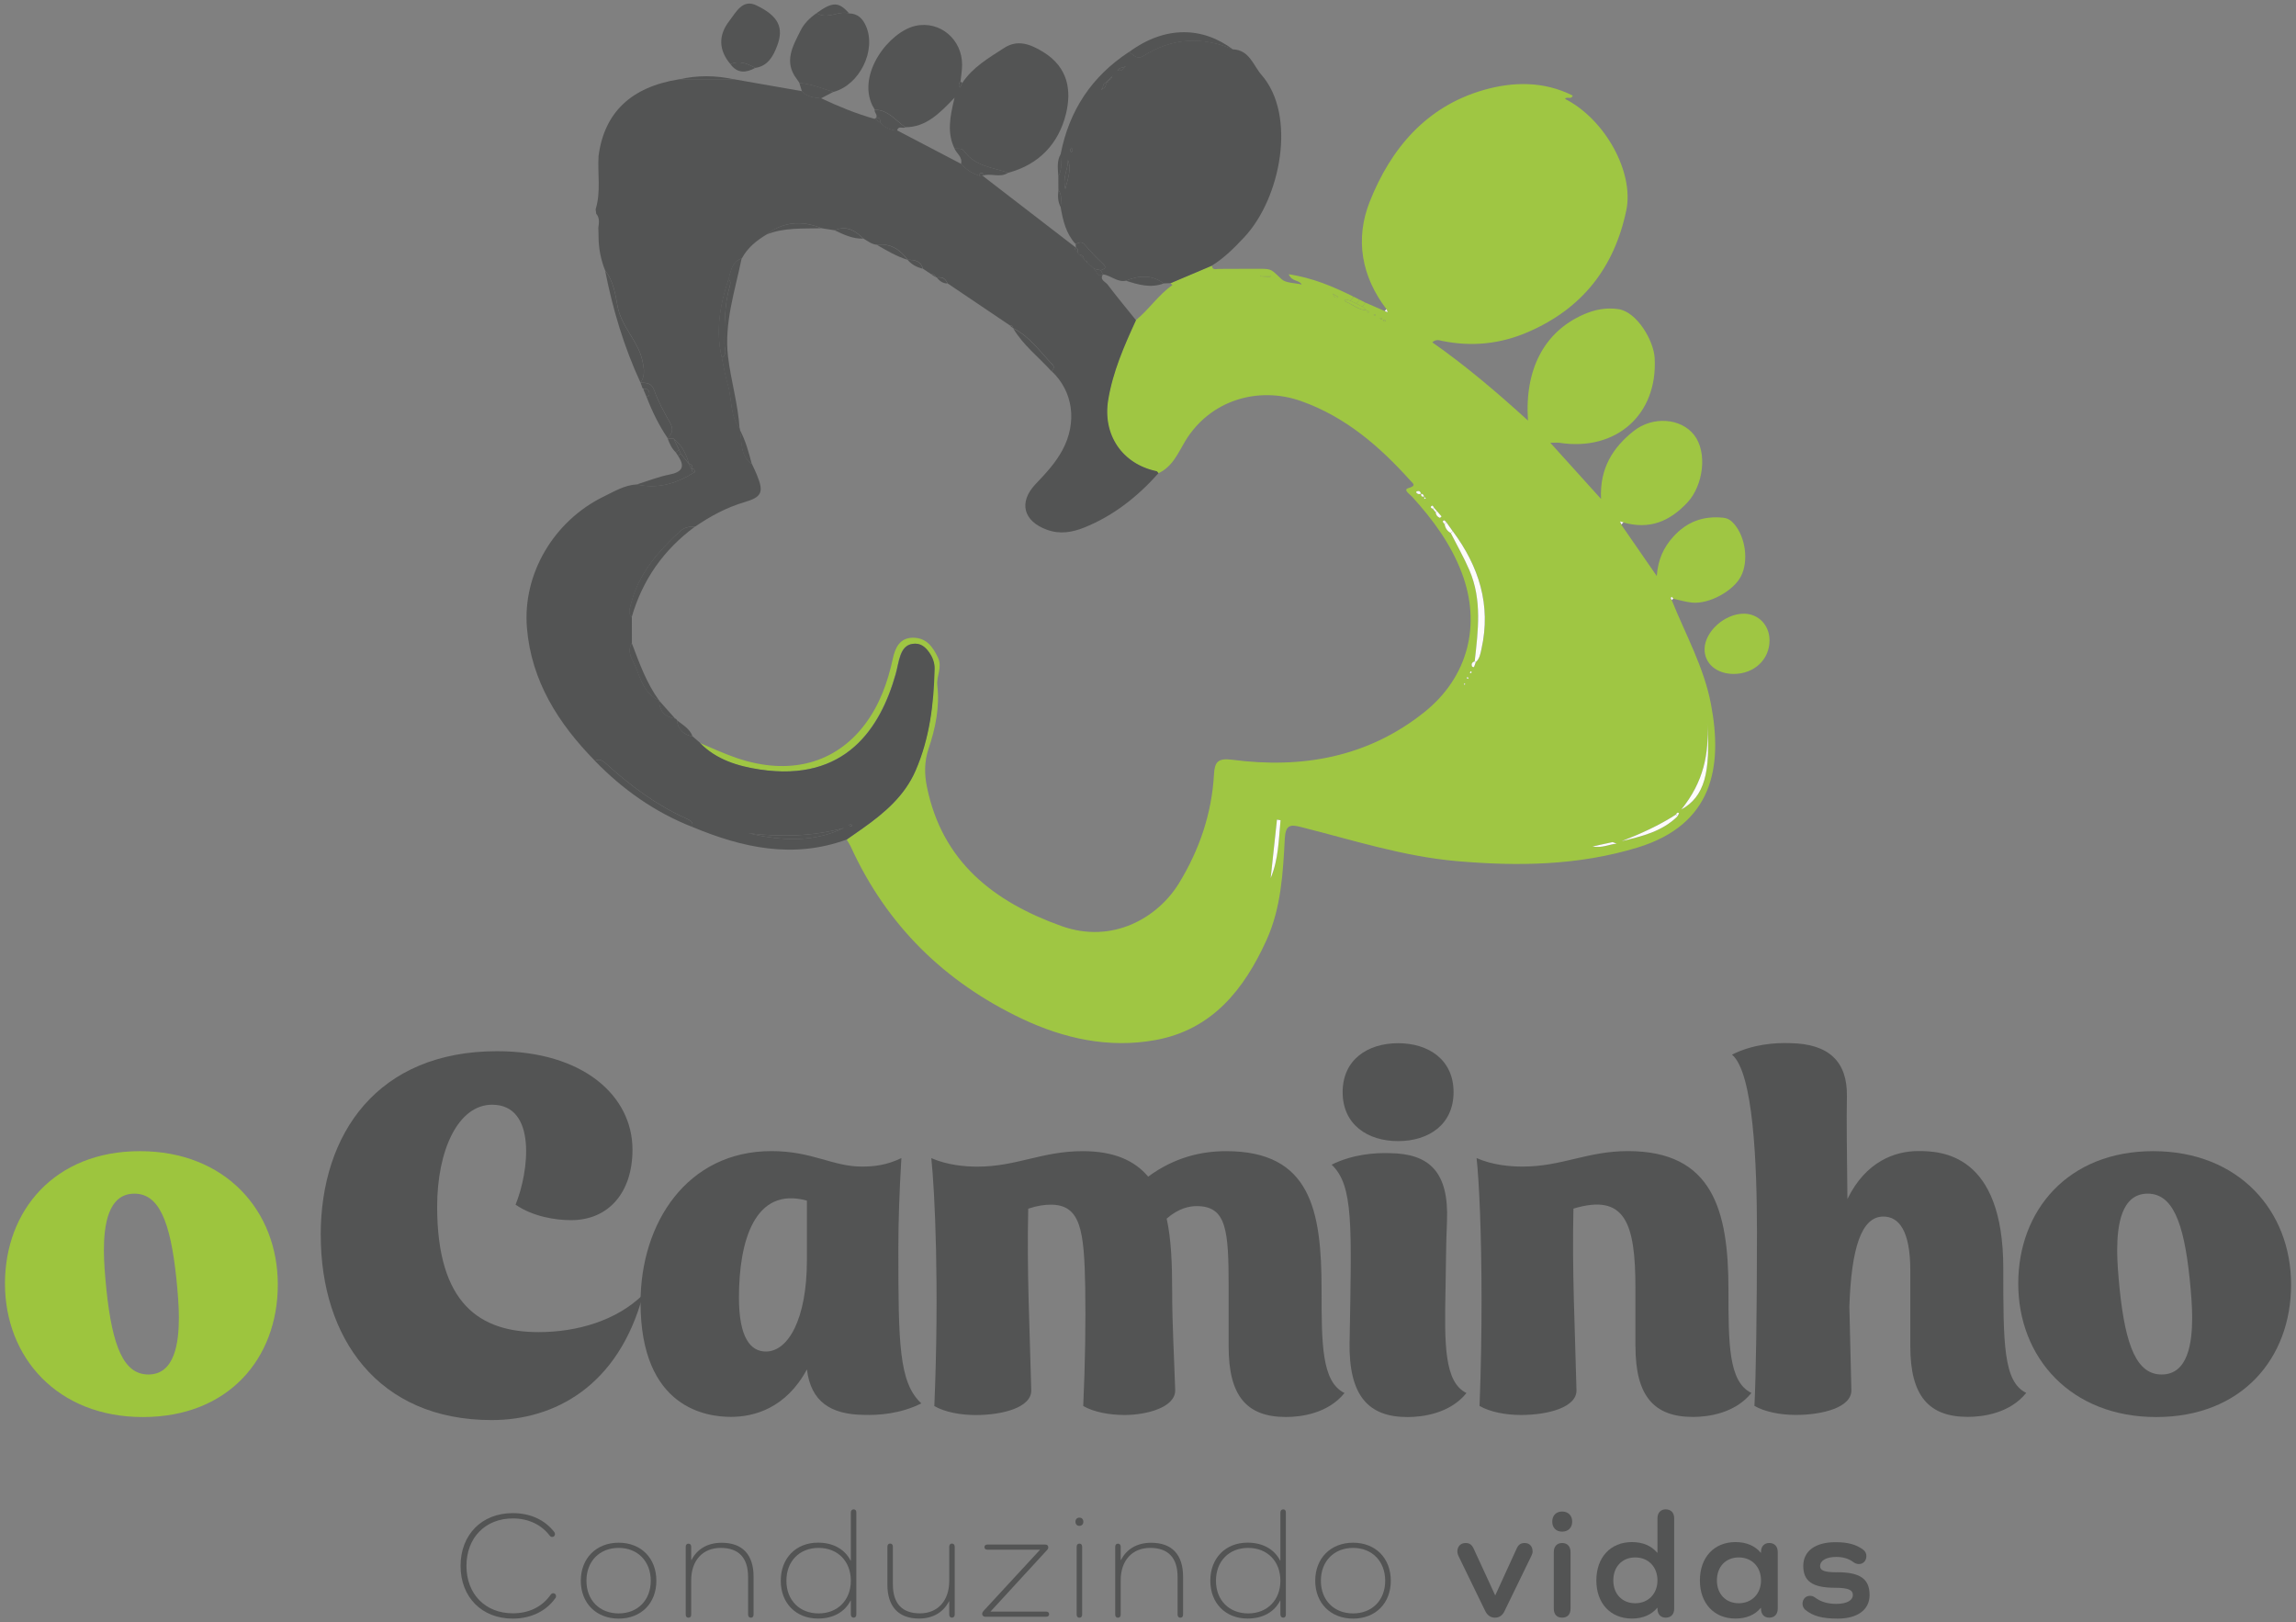 <svg xmlns="http://www.w3.org/2000/svg" id="Camada_1" data-name="Camada 1" viewBox="0 0 402 284"><rect x="0" y="0" width="402" height="284" fill="#808080" stroke="none"/><path d="M97.22,279.81c-1.49,2.13-4.1,3.57-7.45,3.57-5.4,0-9.13-3.75-9.13-9.23s3.73-9.24,9.13-9.24c3.12,0,5.64,1.2,7.27,3.3.08.1.13.24.13.37,0,.29-.21.5-.48.5-.19,0-.32-.08-.43-.21-1.44-1.91-3.7-3.03-6.47-3.03-4.82,0-8.12,3.38-8.12,8.31s3.3,8.3,8.12,8.3c2.82,0,5.14-1.12,6.66-3.3.13-.16.24-.21.43-.21.27,0,.48.21.48.51,0,.16-.05.27-.13.37" style="fill: #535454;"></path><path d="M108.32,282.47c3.33,0,5.62-2.32,5.62-5.72s-2.29-5.75-5.62-5.75-5.64,2.32-5.64,5.75,2.32,5.72,5.64,5.72M108.32,270.09c3.91,0,6.6,2.69,6.6,6.66s-2.69,6.63-6.6,6.63-6.63-2.69-6.63-6.63,2.72-6.66,6.63-6.66" style="fill: #535454;"></path><path d="M131.94,276.03v6.63c0,.35-.16.56-.48.56-.29,0-.48-.21-.48-.56v-6.57c0-3.33-1.62-5.09-4.79-5.09s-5.17,2.21-5.17,5.67v5.99c0,.35-.16.56-.48.56s-.48-.21-.48-.56v-11.84c0-.35.16-.56.48-.56s.48.21.48.56v2.29h.06c.96-1.89,2.79-3.01,5.27-3.01,3.65,0,5.59,2.08,5.59,5.94" style="fill: #535454;"></path><path d="M148.97,276.75c0-3.41-2.29-5.75-5.64-5.75s-5.64,2.32-5.64,5.75,2.32,5.72,5.64,5.72,5.64-2.32,5.64-5.72M149.93,264.82v17.83c0,.35-.16.56-.45.56-.32,0-.51-.21-.51-.56v-2.42h-.05c-1.01,2-3.04,3.14-5.7,3.14-3.86,0-6.52-2.69-6.52-6.63s2.66-6.66,6.52-6.66c2.66,0,4.69,1.15,5.7,3.14h.05v-8.41c0-.35.19-.56.51-.56.29,0,.45.21.45.56" style="fill: #535454;"></path><path d="M167.16,270.81v11.87c0,.32-.19.53-.51.53-.27,0-.45-.21-.45-.53v-2.32h-.05c-.96,1.89-2.8,3.01-5.24,3.01-3.57,0-5.54-2.08-5.54-5.94v-6.63c0-.34.19-.56.48-.56.32,0,.48.21.48.56v6.57c0,3.36,1.62,5.09,4.74,5.09s5.13-2.21,5.13-5.67v-5.99c0-.34.19-.56.45-.56.32,0,.51.21.51.56" style="fill: #535454;"></path><path d="M183.18,282.15c.29,0,.51.16.51.45s-.21.45-.51.45h-10.68c-.34,0-.53-.24-.53-.48,0-.19.05-.32.21-.51l9.93-10.75h-9.24c-.29,0-.51-.16-.51-.45,0-.27.21-.45.51-.45h10.14c.35,0,.53.21.53.48,0,.19-.05.32-.24.51l-9.88,10.75h9.74Z" style="fill: #535454;"></path><path d="M189.47,270.81v11.85c0,.34-.16.56-.48.56s-.48-.21-.48-.56v-11.85c0-.34.16-.56.48-.56s.48.21.48.56M189.68,266.42c0,.43-.27.72-.69.72s-.69-.29-.69-.72.27-.72.69-.72.69.29.69.72" style="fill: #535454;"></path><path d="M207.14,276.03v6.63c0,.35-.16.56-.48.56-.29,0-.48-.21-.48-.56v-6.57c0-3.33-1.62-5.09-4.79-5.09s-5.17,2.21-5.17,5.67v5.99c0,.35-.16.56-.48.56s-.48-.21-.48-.56v-11.84c0-.35.16-.56.48-.56s.48.21.48.56v2.29h.06c.96-1.89,2.79-3.01,5.27-3.01,3.65,0,5.59,2.08,5.59,5.94" style="fill: #535454;"></path><path d="M224.18,276.75c0-3.41-2.29-5.75-5.64-5.75s-5.64,2.32-5.64,5.75,2.32,5.72,5.64,5.72,5.64-2.32,5.64-5.72M225.14,264.82v17.83c0,.35-.16.56-.45.56-.32,0-.51-.21-.51-.56v-2.42h-.05c-1.01,2-3.03,3.14-5.7,3.14-3.86,0-6.52-2.69-6.52-6.63s2.66-6.66,6.52-6.66c2.66,0,4.69,1.15,5.7,3.14h.05v-8.41c0-.35.19-.56.51-.56.29,0,.45.21.45.56" style="fill: #535454;"></path><path d="M236.91,282.47c3.33,0,5.62-2.32,5.62-5.72s-2.29-5.75-5.62-5.75-5.64,2.32-5.64,5.75,2.32,5.72,5.64,5.72M236.91,270.09c3.91,0,6.6,2.69,6.6,6.66s-2.69,6.63-6.6,6.63-6.63-2.69-6.63-6.63,2.71-6.66,6.63-6.66" style="fill: #535454;"></path><path d="M268.34,271.58c0,.27-.05.48-.21.8l-4.71,9.69c-.35.75-.91,1.14-1.68,1.14s-1.33-.42-1.7-1.17l-4.58-9.42c-.19-.37-.29-.67-.29-1.01,0-.85.56-1.47,1.44-1.47.72,0,1.12.35,1.41.99l3.75,8.14h.05l3.72-8.14c.29-.64.67-.99,1.41-.99.85,0,1.38.59,1.38,1.44" style="fill: #535454;"></path><path d="M274.98,271.71v9.93c0,.99-.53,1.57-1.47,1.57s-1.46-.58-1.46-1.57v-9.93c0-.96.56-1.57,1.46-1.57s1.47.61,1.47,1.57M271.78,266.39c0-1.06.69-1.76,1.73-1.76s1.76.69,1.76,1.76-.69,1.76-1.76,1.76-1.73-.69-1.73-1.76" style="fill: #535454;"></path><path d="M290.2,276.69c0-2.37-1.6-4.02-3.89-4.02s-3.84,1.62-3.84,4.02,1.57,4,3.84,4,3.89-1.65,3.89-4M293.13,265.83v15.81c0,.98-.56,1.57-1.49,1.57-.88,0-1.44-.59-1.44-1.57v-.14h-.05c-.99,1.2-2.5,1.87-4.42,1.87-3.75,0-6.23-2.66-6.23-6.68s2.48-6.71,6.23-6.71c1.92,0,3.43.67,4.42,1.86h.05v-6.02c0-.96.56-1.57,1.44-1.57.93,0,1.49.61,1.49,1.57" style="fill: #535454;"></path><path d="M308.33,276.69c0-2.37-1.6-4.02-3.89-4.02s-3.83,1.62-3.83,4.02,1.57,4,3.83,4,3.89-1.65,3.89-4M311.26,271.71v9.93c0,.98-.56,1.57-1.49,1.57-.88,0-1.44-.59-1.44-1.57v-.13h-.05c-.99,1.2-2.5,1.86-4.42,1.86-3.75,0-6.23-2.66-6.23-6.68s2.48-6.71,6.23-6.71c1.92,0,3.43.67,4.42,1.86h.05v-.13c0-.96.56-1.57,1.44-1.57.93,0,1.49.61,1.49,1.57" style="fill: #535454;"></path><path d="M321.67,275.26c4.13,0,5.67,1.25,5.67,3.99,0,2.58-2.1,4.13-5.59,4.13-2.71,0-4.36-.45-5.7-1.57-.29-.27-.45-.64-.45-1.01,0-.85.56-1.41,1.33-1.41.27,0,.56.08.85.29,1.04.77,2.21,1.12,3.73,1.12,1.81,0,2.9-.59,2.9-1.57,0-.85-.75-1.25-3.12-1.25-4.02,0-5.56-1.2-5.56-3.83s2.16-4.15,5.62-4.15c2.18,0,3.59.38,4.85,1.3.4.29.58.69.58,1.12,0,.85-.56,1.41-1.33,1.41-.4,0-.74-.19-1.04-.4-.75-.56-1.76-.85-2.88-.85-1.73,0-2.85.61-2.85,1.6,0,.77.69,1.09,2.98,1.09" style="fill: #535454;"></path><path d="M56.15,216.23c0-17.76,9.97-32.19,30.88-32.19,15.05,0,23.71,7.79,23.71,17.24,0,7.52-4.2,12.34-10.76,12.34-2.71,0-6.65-.61-9.71-2.71,2.36-5.78,3.76-17.5-4.11-17.5-5.95,0-9.62,7.96-9.62,17.85,0,17.06,7.52,21.96,17.76,21.96,6.74,0,13.65-2.01,18.29-6.56-4.29,16.01-15.48,21.96-26.51,21.96-19.95,0-29.92-14.44-29.92-32.37" style="fill: #535454;"></path><path d="M134.11,236.62c3.85,0,7.17-5.6,7.17-16.01v-10.41c-9.19-2.54-11.9,7.17-11.9,16.97,0,7,2.01,9.45,4.72,9.45M112.15,228.04c0-13.91,8.14-26.51,22.92-26.51,7.18,0,10.68,2.71,15.84,2.71,2.19,0,4.37-.26,6.91-1.49-.35,5.86-.53,11.11-.53,15.83,0,16.71.09,23.45,4.02,27.12-3.67,1.84-7.52,2.1-10.15,2.01-5.68-.09-9.18-2.27-9.88-7.96-3.67,6.82-9.27,8.31-13.3,8.31s-15.83-1.31-15.83-20.03" style="fill: #535454;"></path><path d="M163.59,246.15c.88-20.91.09-37.53-.53-43.39,2.8,1.22,5.86,1.49,8.05,1.49,6.91,0,11.29-2.71,18.46-2.71,5.51,0,9.1,1.66,11.46,4.46,4.64-3.41,9.36-4.46,13.65-4.46,14.79,0,16.71,10.32,16.71,24.23,0,9.45,0,16.18,4.02,18.11-2.89,3.59-7.61,4.2-10.23,4.2-6.91,0-10.06-3.67-10.06-12.34v-10.32c0-10.06-.35-14.26-5.6-14.26-1.23,0-3.15.35-5.25,2.19.79,3.59.96,7.87.96,12.6,0,5.86.35,11.64.53,17.41.08,3.06-5.07,4.37-8.84,4.37-2.71,0-5.43-.52-7.26-1.57.35-7.61.44-14.61.35-20.73-.18-10.06-.79-14.52-6.04-14.52-1.05,0-2.36.17-3.94.7-.26,10.85.26,20.91.53,31.76.09,3.06-5.07,4.37-9.71,4.37-2.71,0-5.43-.52-7.26-1.57" style="fill: #535454;"></path><path d="M244.79,182.64c5.34,0,9.71,2.89,9.71,8.57s-4.37,8.57-9.71,8.57-9.71-2.89-9.71-8.57,4.37-8.57,9.71-8.57M236.3,234.87c.35-20.56.7-27.29-3.15-30.97,3.76-1.84,7.61-2.1,10.23-2.01,6.83.09,10.32,3.24,9.97,11.9-.18,4.02-.18,7.96-.26,11.99-.18,9.45-.26,16.18,3.67,18.11-2.89,3.59-7.7,4.2-10.32,4.2-6.83,0-10.32-3.67-10.15-13.21" style="fill: #535454;"></path><path d="M286.34,235.74v-10.32c0-11.37-1.84-16.53-10.85-13.82-.26,10.85.27,20.91.53,31.76.09,3.06-5.07,4.37-9.71,4.37-2.71,0-5.42-.53-7.26-1.58.26-6.65.35-12.95.35-18.55,0-11.9-.43-20.82-.87-24.85,2.8,1.23,5.86,1.49,8.05,1.49,6.91,0,11.29-2.71,18.46-2.71,14.79,0,17.59,10.32,17.59,24.23,0,9.45,0,16.18,4.02,18.11-2.89,3.59-7.61,4.2-10.24,4.2-6.82,0-10.06-3.67-10.06-12.34" style="fill: #535454;"></path><path d="M334.47,235.74v-13.3c0-7-2.01-9.45-4.72-9.45-3.85,0-5.6,5.51-5.95,15.75l.35,14.61c.09,3.06-5.07,4.37-9.71,4.37-2.71,0-5.42-.53-7.26-1.58.26-5.25.44-15.92.44-30.44,0-11.81-.61-27.91-4.37-31.06,3.67-1.84,7.52-2.1,10.15-2.01,6.82.09,10.06,3.24,9.97,9.27-.08,3.85,0,10.58.09,18.02,3.24-6.65,8.4-8.4,12.42-8.4s14.87.44,14.87,20.56c0,13.12,0,19.86,4.02,21.78-2.89,3.59-7.61,4.2-10.24,4.2-6.82,0-10.06-3.67-10.06-12.34" style="fill: #535454;"></path><path d="M371.13,225.77c1.05,10.06,3.06,14.87,7.35,14.87,4.64,0,5.34-5.6,5.34-9.97,0-1.93-.17-4.2-.44-6.82-1.05-10.06-3.06-14.87-7.35-14.87-4.64,0-5.34,5.6-5.34,9.97,0,1.92.18,4.2.44,6.82M353.37,224.72c0-12.77,8.66-23.18,23.62-23.18s24.15,10.41,24.15,23.36-8.66,23.19-23.62,23.19-24.15-10.41-24.15-23.36" style="fill: #535454;"></path><path d="M18.63,225.77c1.05,10.06,3.06,14.87,7.35,14.87,4.64,0,5.34-5.6,5.34-9.97,0-1.93-.17-4.2-.44-6.82-1.05-10.06-3.06-14.87-7.35-14.87-4.64,0-5.34,5.6-5.34,9.97,0,1.92.18,4.2.44,6.82M.87,224.72c0-12.77,8.66-23.18,23.62-23.18s24.15,10.41,24.15,23.36-8.66,23.19-23.62,23.19S.87,237.67.87,224.72" style="fill: #9dc53e;"></path><path d="M257.5,117.87c.06-.06.16-.11.17-.17,0-.06-.1-.12-.15-.19-.06.09-.12.18-.18.27.06.03.11.06.16.09M257.1,118.7c-.05-.06-.1-.12-.16-.18-.06.06-.11.11-.16.17.08.06.16.12.23.18.03-.06.06-.12.08-.17M256.51,119.69s-.09-.06-.14-.09c0,.1-.01.21-.02.31.05-.02.11-.03.14-.07.03-.03.01-.1.01-.15M240.69,55.02c-.07.05-.12.09-.18.13.05.05.1.14.15.14.06,0,.12-.07.18-.12-.05-.05-.1-.1-.14-.16M222.39,48.5c.03-.08.05-.15.08-.23h-1.82v.12c.58.03,1.16.07,1.74.1M278.81,148.21c1.77.31,2.73-.34,4.25-.5-.58-.21-.67-.28-.74-.26-1,.21-1.99.42-3.52.76M224.21,143.6c-.21-.03-.42-.06-.63-.1-.37,3.41-.73,6.82-1.1,10.23,1.38-3.28,1.4-6.72,1.73-10.13M298.91,126.53c.37,5.41-.64,10.38-4.54,15.2,4.06-2.24,5.17-6.42,4.54-15.2M293.45,142.61c-2.98,1.92-6.19,3.37-9.49,4.65,3.53-.83,7.06-1.67,9.76-4.35.09-.19.29-.53.26-.55-.28-.2-.42,0-.52.25M233.04,51.23c.56.02.45,1.28,1.28.76-.42-.25-.85-.51-1.28-.76M253.25,91.46c-.19-.17-.33-.6-.64-.17-.04.05.21.32.32.48.13.67.46,1.21,1.08,1.54,1.1,2.17,2.31,4.29,3.27,6.52,2.23,5.19,1.52,10.58.92,15.95-.45.15-.64.45-.45.9.03.07.32.12.33.12.11-.28.21-.57.31-.86.7-.62.82-1.5,1.01-2.34,1.71-7.68-.45-14.43-5.01-20.58-.37-.52-.75-1.05-1.13-1.57M241.95,56c-.06-.17.02-.53-.35-.24.13.06.26.13.4.2.21.05.3.66.64.14-.23-.03-.45-.07-.68-.1M251.08,88.91c-.1-.2-.22-.53-.47-.31-.23.21.03.4.27.47.15.2.31.39.46.59.06.47.3.82.73.99.06.02.21-.16.31-.25-.27-.32-.54-.63-.82-.95-.16-.19-.33-.37-.5-.55M249.32,86.97c-.01-.34-.18-.52-.53-.53-.08-.42-.33-.56-.72-.44-.06.02-.14.19-.12.21.24.3.53.38.88.19-.07.43.08.62.53.52,0,.14,0,.29.01.43.1-.04.19-.08.29-.12-.11-.09-.23-.18-.34-.27M212.2,46.51c.06.84.69.57,1.15.57,2.43,0,4.87-.03,7.31-.02,2.09,0,1.95.18,3.72,1.81.77.71,2.26.64,3.53.94-.51-.89-1.65-.4-2.28-1.8,4.28.65,7.86,2.19,11.38,3.94-.2.23-.4.47-.59.71-.25-.07-.49-.22-.73-.2-.26.02-.46.18-.05.36,1.23.53,2.29,1.49,3.72,1.53.04.24.04.56.41.23-.15-.06-.3-.13-.45-.19-.26-.23-.53-.47-.79-.7.18-.24.35-.47.53-.71,1.13.49,2.25.98,3.38,1.47.17.08.33.15.5.23-.06-.18-.12-.36-.18-.54-4.39-5.75-5.54-12.26-2.94-18.83,3.7-9.33,9.92-16.68,19.97-19.56,5.14-1.47,10.52-1.56,15.57.98-.25.8-1.03.09-1.34.58,7.09,3.63,12.12,12.93,10.72,19.54-2.12,10.03-7.7,17.15-17.15,21.26-4.9,2.13-9.91,2.63-15.11,1.57-.47-.1-.99-.35-1.71.25,5.87,4.11,11.27,8.7,16.76,13.7-.62-9.02,2.89-15.55,9.7-18.56,1.95-.86,3.95-1.27,6.13-.95,3.26.48,6.18,5.52,6.35,8.55.56,9.94-6.76,16.39-16.68,14.85-.42-.06-.87,0-1.59,0,2.92,3.23,5.68,6.29,8.88,9.83-.26-5.39,2.1-9.02,5.7-11.88,3.36-2.67,8.27-2.27,10.58.66,2.44,3.11,1.57,8.9-1.12,11.8-3.21,3.45-6.73,4.8-11.26,3.54-.2-.05-.4-.1-.6-.16.08.18.16.35.23.53,1.98,2.86,3.96,5.72,6.23,9.01.21-2.92,1.21-5.04,2.93-6.93,2.39-2.61,5.23-3.63,8.69-3.28.88.09,1.43.51,1.96,1.13,1.97,2.32,2.52,6.46,1.17,9.1-1.31,2.58-5.55,4.92-8.57,4.63-1.12-.11-2.21-.45-3.32-.69-.1-.11-.28-.32-.29-.31-.27.21-.16.4.05.57,2.41,6.01,5.62,11.69,6.86,18.17,2.14,11.14.25,21.13-12.81,25.13-10.4,3.18-21,3.32-31.69,2.39-9.33-.81-18.22-3.69-27.24-5.96-1.85-.47-2.74-.46-2.87,2.04-.31,6.01-.66,12.13-3.18,17.7-3.9,8.62-9.5,15.74-19.48,17.55-8.14,1.48-15.99-.24-23.39-3.75-13.52-6.42-23.62-16.33-29.89-30-.21-.47-.51-.91-.77-1.36.93-.65,1.87-1.29,2.79-1.95,3.81-2.7,7.33-5.69,9.24-10.1,2.47-5.68,3.19-11.7,3.33-17.82.03-1.07-.37-2.06-.99-2.93-.69-.95-1.54-1.64-2.86-1.45-1.24.18-1.79,1.06-2.14,2.06-.37,1.06-.52,2.19-.83,3.27-2.65,9.35-8.74,18.95-23.79,16.67-3.87-.58-7.62-1.72-10.5-4.67,2.15.89,4.27,1.89,6.47,2.64,9.22,3.15,17.32.99,22.51-5.93,2.56-3.42,3.96-7.33,4.86-11.48.4-1.85,1.19-3.62,3.49-3.64,2.34-.02,3.49,1.54,4.41,3.49.81,1.71-.31,3.23-.12,4.85.44,3.81-.32,7.5-1.52,11.06-.76,2.26-.76,4.43-.3,6.69,2.67,13.14,11.7,20.14,23.56,24.39,8.91,3.19,16.87-1.43,20.59-7.52,3.56-5.84,5.72-12.15,6.11-18.99.12-2.2.66-2.93,3.16-2.61,12.25,1.6,23.75-.41,33.65-8.31,7.68-6.13,10.04-15.31,6.57-24.44-1.93-5.07-5.08-9.34-8.7-13.31-.38-.42-1.62-1.2-.65-1.49,1.47-.43.85-.77.34-1.34-5.37-5.98-11.33-11.13-19.08-13.89-7.59-2.69-15.98-.15-20.3,6.96-1.24,2.05-2.25,4.57-4.76,5.68-.12-.12-.21-.32-.35-.35-6.06-1.28-9.44-6.44-8.46-12.45.81-4.97,2.79-9.48,4.86-13.98,2.33-1.87,3.97-4.46,6.45-6.18-.12-.11-.24-.23-.35-.34,2.41-1.02,4.81-2.04,7.22-3.06" style="fill: #9fc643;"></path><path d="M148.63,144.53c.15.05.28.12.42.14.05,0,.11-.09.17-.15-.1-.08-.19-.21-.3-.21-.08,0-.18.14-.29.23M131.07,145.89c5.65,1.3,11.25,1.67,16.67-.93-5.48,1.5-11.05,1.58-16.67.93M122.54,130.05c2.88,2.95,6.63,4.08,10.5,4.67,15.06,2.28,21.14-7.32,23.79-16.67.31-1.08.45-2.22.83-3.27.35-.99.9-1.88,2.14-2.06,1.33-.19,2.18.49,2.86,1.45.62.86,1.01,1.86.98,2.93-.14,6.12-.86,12.14-3.33,17.82-1.92,4.42-5.44,7.4-9.25,10.1-.92.66-1.86,1.3-2.79,1.95-9.37,3.44-18.29,1.47-27.08-2.21.26-.92-.42-1.18-1.04-1.46-5.22-2.36-9.75-5.72-13.96-9.54-.64-.58-1.19-.97-2.04-.58-6.39-6.51-11.12-13.95-11.89-23.25-.79-9.53,4.77-18.76,13.43-22.99,1.85-.9,3.65-2.01,5.8-2.13,3.72.85,7.05-.18,10.16-2.17-.07-.29-.01-.71-.54-.46l.03.06c.2-.56.05-.95-.56-1.11l.03.05c-.44-1.73-1.25-3.24-2.66-4.38-.34,0-.68,0-1.03,0l-.05-.15c.9-.76,1.07-1.54.44-2.66-1.03-1.82-2.05-3.67-2.75-5.63-.49-1.38-1.37-1.34-2.41-1.37h0c.81-1.2.65-2.3.36-3.73-.73-3.56-3.67-5.99-4.36-9.56-.42-2.16-.7-4.49-2.19-6.33-.77-1.92-1.16-3.92-1.16-5.99,0-.31-.01-.62-.02-.92,0-.18-.02-.36-.02-.55.11-.86.28-1.74-.37-2.49-.04-.26-.07-.52-.1-.78.95-3.07.32-6.22.51-9.33,1-7.61,5.7-12.09,14.07-13.42,3.25,0,6.49,0,9.73,0,3.94.69,7.88,1.38,11.82,2.07.89,1.01,2.12,1.11,3.34,1.24,3.04,1.43,6.14,2.7,9.38,3.62v-.05c.33.23.65.46.97.69.82.84,1.8,1.33,2.99,1.38,3.73,1.95,7.45,3.9,11.18,5.85.91,1.01,2.01,1.73,3.32,2.1l.25.08.23-.11h-.05s16.36,12.6,16.36,12.6l-.04-.05c-.38.52.24.63.39.93.02.19.12.29.3.32.25.25.5.5.74.75.02.18.12.28.29.31.05.1.13.18.23.23,0,.16.08.24.24.25.14.13.28.25.42.38l.04.04c.18.17.36.34.54.51h-.03c.54.35.54,1.55,1.64,1.03l-.04-.03c-.62.98.44,1.29.81,1.78,1.6,2.12,3.31,4.17,4.98,6.25-2.07,4.5-4.05,9.01-4.87,13.98-.98,6.02,2.4,11.17,8.46,12.45.14.03.23.23.35.35-3.63,4.08-7.81,7.41-12.93,9.49-2.19.89-4.34,1.24-6.59.42-4.16-1.5-5.02-4.82-2-8,1.75-1.84,3.47-3.67,4.69-5.93,2.63-4.89,1.89-10.3-1.89-13.85.33-.32.58-.73.2-1.11-2.19-2.25-3.98-4.94-6.91-6.4l-.03-.02c-.06-.34-.27-.49-.6-.5-3.63-2.45-7.26-4.89-10.89-7.34-.32-.89-.98-1.16-1.86-1.03l-.17-.06c-.16-.32-.38-.56-.79-.49-.27-.17-.53-.35-.79-.52-.23-.16-.47-.32-.7-.47h0c-.36-1.4-1.46-1.55-2.64-1.55h0c-1.34-1.81-3.03-2.92-5.39-2.63-.92-.06-1.61-.64-2.36-1.08-1.42-1.36-2.94-2.38-5.02-1.45-.77-.12-1.55-.24-2.32-.36-3.43-1.41-6.68-1.17-9.68,1.12-1.74,1.06-3.3,2.31-4.28,4.16-1.76.61-1.91,2.25-2.34,3.71-1.49,4.46-2.27,8.98-1.15,13.66.34,1.58.59,3.19,1.05,4.74.75,2.54.35,5.39,2.08,7.65l.04.25c.38,2.13-.01,4.52,2.11,6.03.29.63.6,1.26.86,1.9,1.22,2.99.85,3.84-2.17,4.73-3.13.92-5.96,2.44-8.63,4.27-.96,0-1.87.1-2.64.81-3.85,3.56-7.25,7.4-8.59,12.67-.22.86-.59,1.64.12,2.42,0,1.5,0,3,.01,4.5-1,1.65.23,3.04.74,4.35.85,2.16,1.55,4.6,4.03,5.67v.03c.04,1.86,1.02,2.88,2.83,3.17.14.05.24.15.29.29.21,1.64,1.17,2.55,2.76,2.85.42.37.85.74,1.27,1.1" style="fill: #535454;"></path><path d="M187.82,26.3c-.07-.15-.14-.3-.21-.45-.08.14-.22.27-.23.42,0,.14.12.29.18.44.08-.14.17-.27.26-.41M186.53,33.1c.43-1.92,1.12-3.43.45-5.1.08,1.6-1,3.02-.45,5.1M195.2,12.88c-.18.18-.35.35-.53.52s-.35.35-.53.52c-.18.18-.35.35-.52.53-.46.21-.56.6-.53,1.05-.07.02-.15.03-.2.07-.04.03-.03.1-.04.16.08-.07.17-.15.25-.22.47-.2.59-.58.53-1.05.35,0,.51-.19.53-.53.34-.02.51-.19.52-.53.18-.18.35-.35.52-.53.18-.18.35-.35.53-.52.47.07.85-.06,1.05-.53.07-.03.16-.05.21-.09.03-.03.03-.1.04-.16-.08.08-.16.17-.25.26-.45-.03-.84.06-1.06.52-.18.18-.35.35-.52.53M212.2,46.51c-2.41,1.02-4.82,2.04-7.22,3.06-.41.02-.82.03-1.23.05-2.11-1.55-4.33-1.42-6.62-.47-1.54.32-2.63-.97-4.05-1.11l.04.03c-.13-.25-.25-.5-.38-.75.55-.24,1.19-.38.36-1.15-1.13-1.06-2.21-2.18-3.2-3.36-.58-.68-1.05-.25-1.59-.1-1.68-1.83-2.21-4.13-2.61-6.48.05-1.03.29-2.08-.39-3.01,0-.78,0-1.56-.01-2.35.75-1.25.37-2.62.42-3.95,1.49-7.6,5.44-13.56,11.94-17.82.79.43,1.37,1.41,2.53.68,5.02-3.18,10.27-3.46,15.69-1.14,2.89.11,3.54,2.81,5,4.48,6.17,7.05,3.37,21.55-2.99,28.37-1.74,1.86-3.51,3.65-5.69,5" style="fill: #535454;"></path><path d="M168.48,14.52c1.84-2.77,4.65-4.39,7.34-6.13,2.32-1.5,4.52-.71,6.85.72,4.36,2.69,4.97,6.74,3.96,10.85-1.27,5.16-4.7,8.86-10.11,10.29-2.73-.94-5.82-1.12-7.7-3.79-.38-.54-1.09-.42-1.68-.43-1.32-2.68-.87-5.44,0-8.94-2.75,2.91-5.07,5.15-8.59,5.19-1.72-1.15-3.01-3.07-5.39-3.07v-.02c-.14-.24-.27-.47-.41-.71-2.72-5.6,2.96-12.93,7.53-13.95,4.32-.96,8.22,2.41,8.17,6.85,0,.96-.18,1.91-.27,2.86-.29.34-.42.69-.08,1.08.13-.27.26-.55.39-.82" style="fill: #535454;"></path><path d="M139.47,13.79c-2.28-3.02-.64-5.75.7-8.44.62-1.25,1.64-2.25,2.82-3.06,1.89,1.23,3.8-.5,5.7.06,1.51.03,2.36.92,2.93,2.21,1.86,4.25-1.1,10.29-5.67,11.53-1.99-.53-3.89-1.43-5.98-1.54v-.04c-.16-.24-.32-.47-.49-.71" style="fill: #535454;"></path><path d="M303.55,117.99c-3.01,0-5.15-1.84-5.1-4.39.06-3.07,3.57-6.19,6.92-6.16,2.54.03,4.45,2.03,4.45,4.68,0,3.35-2.69,5.87-6.27,5.87" style="fill: #9fc643;"></path><path d="M127.88,11.22c-2.07-2.47-2.13-5.04-.19-7.55,1.17-1.51,2.31-3.88,4.7-2.75,3.96,1.88,4.87,3.94,3.68,7.1-.68,1.8-1.6,3.53-3.83,3.87-1.38-.75-2.77-1.34-4.36-.67" style="fill: #535454;"></path><path d="M215.88,8.67c-5.43-2.32-10.68-2.04-15.69,1.14-1.16.73-1.74-.25-2.53-.68,6.33-4.7,12.96-4.45,18.22-.46" style="fill: #535454;"></path><path d="M105.95,47.39c1.49,1.84,1.78,4.17,2.19,6.33.69,3.57,3.63,6,4.36,9.56.29,1.43.45,2.53-.35,3.72-2.91-6.27-4.86-12.84-6.2-19.61" style="fill: #535454;"></path><path d="M104.15,133.19c.85-.4,1.41,0,2.04.58,4.21,3.82,8.74,7.18,13.96,9.54.62.28,1.3.54,1.04,1.46-6.55-2.58-12.16-6.54-17.04-11.57" style="fill: #535454;"></path><path d="M112.15,67.01c1.04.03,1.93,0,2.41,1.37.69,1.96,1.72,3.82,2.75,5.63.63,1.11.46,1.89-.44,2.66-1.52-2.24-2.7-4.67-3.67-7.19.55-.12.57-.49.43-.92-.16-.49-.53-.55-.97-.39l.05-.12c-.14-.03-.24-.12-.28-.27-.09-.26-.18-.51-.27-.77" style="fill: #535454;"></path><path d="M121.64,82.65c-3.12,1.99-6.44,3.02-10.16,2.17,1.9-.59,3.77-1.35,5.71-1.73,2.25-.44,2.82-1.37,1.51-3.3.17-.12.34-.25.5-.37.47.59.94,1.18,1.4,1.77l-.03-.05c.18.37.37.74.56,1.11l-.03-.06c.05.31.14.57.54.46" style="fill: #535454;"></path><path d="M167.12,26.02c.6,0,1.3-.1,1.69.43,1.89,2.67,4.98,2.85,7.7,3.79-1.41.98-3.04-.01-4.5.53,0,0,.05,0,.05,0,.13-.27.05-.48-.25-.47-.3.01-.36.24-.23.5-1.31-.38-2.41-1.09-3.32-2.1.32-1.19-.75-1.8-1.14-2.69" style="fill: #535454;"></path><path d="M153.14,19.22c2.38,0,3.67,1.92,5.39,3.07-.45.28-1.27-.36-1.45.58-1.19-.05-2.17-.54-2.99-1.38.07-.78-.17-1.12-.97-.7,0,0,0,.05,0,.05.88-.53-.11-1.08.02-1.62" style="fill: #535454;"></path><path d="M139.96,14.53c2.1.11,3.99,1.01,5.98,1.54-.73.38-1.47.76-2.2,1.15-1.22-.13-2.45-.23-3.34-1.24-.15-.48-.3-.97-.44-1.45" style="fill: #535454;"></path><path d="M188.32,42.72c.54-.15,1.01-.58,1.58.1,1,1.18,2.07,2.31,3.2,3.36.83.77.19.9-.36,1.14-.42-.09-.84-.19-1.25-.28h.03c-.18-.16-.36-.33-.53-.5l-.04-.03c-.14-.13-.28-.25-.43-.38-.16,0-.24-.09-.23-.25,0-.16-.08-.24-.23-.23-.18-.03-.27-.14-.29-.31-.02-.47-.27-.72-.74-.75-.18-.03-.29-.13-.3-.32.06-.39.05-.75-.39-.93l.04.05c-.02-.22-.03-.44-.05-.66" style="fill: #535454;"></path><path d="M148.68,2.35c-1.89-.56-3.81,1.17-5.7-.06,2.8-2.02,3.88-2.01,5.7.06" style="fill: #535454;"></path><path d="M128.59,13.91c-3.25,0-6.49,0-9.73,0,3.24-.77,6.49-.73,9.73,0" style="fill: #535454;"></path><path d="M127.88,11.22c1.59-.67,2.98-.08,4.36.67-1.62.88-3.13,1.01-4.36-.67" style="fill: #535454;"></path><path d="M116.92,76.82c.34,0,.69,0,1.03,0,.32.65.64,1.29.95,1.94-.19.15-.39.29-.58.44-.69-.66-1.08-1.49-1.4-2.38" style="fill: #535454;"></path><path d="M185.72,26.95c-.05,1.32.34,2.69-.42,3.95-.08-1.34-.3-2.69.42-3.95" style="fill: #535454;"></path><path d="M185.32,33.24c.67.93.43,1.98.39,3.01-.53-.95-.51-1.97-.39-3.01" style="fill: #535454;"></path><path d="M112.66,68.17c.44-.16.81-.1.97.39.14.42.12.8-.43.92-.18-.43-.36-.87-.55-1.3" style="fill: #535454;"></path><path d="M238.01,52.46c.35.17.7.34,1.05.52-.18.23-.35.47-.53.71-.35-.17-.7-.34-1.05-.52.18-.23.35-.47.52-.71" style="fill: #9fc643;"></path><path d="M237.02,51.95c.33.17.66.34.99.51-.17.23-.35.47-.52.71-.36-.17-.71-.34-1.06-.51.2-.24.4-.47.59-.71" style="fill: #9fc643;"></path><path d="M152.73,18.49c.14.24.27.47.4.71-.13-.24-.27-.47-.4-.71" style="fill: #535454;"></path><path d="M112.42,67.78c.05.15.14.24.28.27-.13-.05-.22-.14-.28-.27" style="fill: #535454;"></path><path d="M139.47,13.79c.17.24.33.47.5.71-.17-.24-.33-.47-.5-.71" style="fill: #535454;"></path><path d="M118.7,79.79c-.13-.2-.25-.4-.38-.6.19-.15.39-.29.58-.44.1.22.2.45.3.67-.17.12-.34.25-.5.37" style="fill: #535454;"></path><path d="M254.38,93.02c4.56,6.16,6.72,12.9,5.01,20.58-.19.84-.31,1.72-1.01,2.34l-.18-.15c.6-5.37,1.31-10.77-.92-15.95-.96-2.23-2.17-4.35-3.27-6.52.13-.1.25-.2.38-.3" style="fill: #fdfcfb;"></path><path d="M298.91,126.53c.63,8.78-.48,12.95-4.54,15.2,3.9-4.81,4.91-9.79,4.54-15.2" style="fill: #fdfcfb;"></path><path d="M224.21,143.6c-.33,3.41-.35,6.85-1.73,10.13.37-3.41.73-6.82,1.1-10.23.21.03.42.06.63.1" style="fill: #fdfcfb;"></path><path d="M293.72,142.91c-2.71,2.67-6.23,3.51-9.77,4.35,3.3-1.28,6.51-2.73,9.49-4.65.09.1.18.2.27.3" style="fill: #fdfcfb;"></path><path d="M236.43,52.65c.36.17.71.34,1.06.51.35.17.7.34,1.05.52.27.23.53.47.79.7l.04-.04c-1.43-.05-2.49-1-3.72-1.53-.42-.18-.22-.34.04-.36.24-.01.49.13.73.2" style="fill: #9fc643;"></path><path d="M278.81,148.2c1.52-.33,2.52-.55,3.51-.76.07-.01.16.05.74.26-1.53.16-2.48.8-4.25.5" style="fill: #fdfcfb;"></path><path d="M222.39,48.49c-.58-.03-1.16-.07-1.74-.1,0-.04,0-.08,0-.13h1.82c-.03.08-.05.15-.08.23" style="fill: #9fc643;"></path><path d="M233.04,51.23c.43.26.86.51,1.27.77-.82.51-.71-.75-1.27-.76h0Z" style="fill: #9fc643;"></path><path d="M253.25,91.45c.38.53.75,1.05,1.12,1.57-.12.1-.25.2-.37.29-.62-.33-.95-.87-1.08-1.54.11-.1.22-.21.33-.32" style="fill: #fdfcfb;"></path><path d="M251.58,89.46c.27.32.55.63.82.95-.11.09-.25.28-.31.25-.44-.17-.68-.52-.73-.99.07-.07.15-.14.23-.21" style="fill: #fdfcfb;"></path><path d="M241.95,56c.23.03.45.07.68.1-.34.52-.43-.1-.64-.14l-.04.04Z" style="fill: #9fc643;"></path><path d="M258.38,115.94c-.1.29-.19.58-.31.86,0,0-.3-.04-.33-.11-.18-.45,0-.75.45-.9l.18.15" style="fill: #fdfcfb;"></path><path d="M248.83,86.41c-.35.19-.64.11-.88-.19-.02-.03.06-.19.12-.21.4-.12.64.02.72.43l.04-.04" style="fill: #fdfcfb;"></path><path d="M239.33,54.39c.15.06.3.13.45.19-.37.33-.36.01-.41-.23l-.04.04" style="fill: #9fc643;"></path><path d="M242.78,54.13c.06.18.12.36.17.54-.17-.08-.33-.15-.5-.23.1-.11.21-.22.33-.31" style="fill: #fdfcfb;"></path><path d="M240.69,55.02c.05.05.09.1.14.16-.06.04-.12.12-.18.12-.05,0-.1-.09-.15-.14.06-.04.12-.08.18-.13" style="fill: #9fc643;"></path><path d="M241.99,55.96c-.13-.07-.26-.13-.4-.2.37-.29.29.08.35.24,0,0,.04-.04.04-.04" style="fill: #9fc643;"></path><path d="M293.45,142.61c.1-.25.24-.45.52-.25.03.02-.16.36-.25.55-.09-.09-.18-.19-.27-.3" style="fill: #fdfcfb;"></path><path d="M256.51,119.69c0,.05.01.12-.01.15-.03.04-.09.05-.14.07,0-.1.01-.21.02-.31.05.03.09.06.14.08" style="fill: #fdfcfb;"></path><path d="M257.1,118.7c-.03.06-.06.12-.08.17-.08-.06-.16-.12-.24-.18.06-.06.11-.11.17-.17.05.06.1.12.16.18" style="fill: #fdfcfb;"></path><path d="M257.5,117.87c-.06-.03-.11-.06-.16-.1.06-.09.12-.18.18-.27.05.06.15.13.15.19,0,.06-.1.12-.16.18" style="fill: #fdfcfb;"></path><path d="M292.74,105.05c-.21-.17-.32-.36-.05-.57.01,0,.19.2.29.31-.08.09-.16.18-.24.26" style="fill: #fdfcfb;"></path><path d="M283.88,91.82c-.08-.18-.16-.35-.23-.53.2.05.4.1.6.16-.12.12-.24.25-.36.37" style="fill: #fdfcfb;"></path><path d="M252.92,91.77c-.11-.17-.36-.43-.32-.48.31-.43.45,0,.64.16-.11.11-.22.21-.33.32" style="fill: #fdfcfb;"></path><path d="M251.35,89.67c-.16-.2-.31-.39-.47-.59.06-.06.13-.12.2-.17.17.18.33.37.49.55-.08.06-.15.14-.23.21" style="fill: #fdfcfb;"></path><path d="M250.88,89.08c-.25-.08-.51-.26-.27-.47.25-.23.36.11.47.3-.07.06-.13.11-.19.17" style="fill: #fdfcfb;"></path><path d="M249.32,86.97c.12.09.23.18.35.27-.1.04-.2.08-.3.12,0-.14,0-.29-.01-.43l-.04.04Z" style="fill: #fdfcfb;"></path><path d="M249.36,86.93c-.45.1-.6-.1-.53-.52l-.04.04c.34,0,.51.19.53.53l.04-.04" style="fill: #fdfcfb;"></path><path d="M129.85,45.24c-1.16,5.69-3.08,11.3-2.38,17.21.5,4.2,1.76,8.3,2.02,12.56-1.73-2.26-1.32-5.12-2.08-7.65-.46-1.55-.71-3.16-1.05-4.74,1.02-.56.49-1.54.49-2.29.01-3.45-.06-6.89.93-10.25.1-.36.25-.86-.27-1.12.43-1.46.57-3.09,2.34-3.71" style="fill: #535454;"></path><path d="M121.7,92.19c-5.51,4.04-9.22,9.34-11.11,15.9-.71-.77-.34-1.56-.12-2.41,1.34-5.27,4.74-9.11,8.59-12.67.78-.72,1.68-.81,2.64-.81" style="fill: #535454;"></path><path d="M127.51,48.95c.52.27.38.77.27,1.12-.98,3.36-.91,6.8-.92,10.25,0,.75.53,1.72-.49,2.29-1.12-4.68-.34-9.2,1.15-13.66" style="fill: #535454;"></path><path d="M131.07,145.89c5.61.65,11.18.57,16.66-.93-5.41,2.61-11.01,2.24-16.66.93" style="fill: #535454;"></path><path d="M184.1,65c-2.24-2.5-4.97-4.56-6.7-7.51,2.93,1.46,4.72,4.15,6.91,6.4.38.39.13.79-.21,1.11" style="fill: #535454;"></path><path d="M110.61,112.58c1.32,3.47,2.56,6.98,4.77,10.03-2.48-1.07-3.18-3.51-4.03-5.67-.51-1.31-1.74-2.71-.74-4.35" style="fill: #535454;"></path><path d="M143.81,39.96c-3.26.1-6.56-.16-9.68,1.12,3.01-2.28,6.25-2.53,9.68-1.12" style="fill: #535454;"></path><path d="M151.16,41.78c-1.83.06-3.42-.7-5.02-1.45,2.08-.93,3.6.09,5.02,1.45" style="fill: #535454;"></path><path d="M158.91,45.49c-1.93-.6-3.65-1.62-5.39-2.63,2.36-.29,4.04.82,5.39,2.63" style="fill: #535454;"></path><path d="M129.53,75.25c1.02,1.89,1.57,3.96,2.11,6.02-2.13-1.51-1.74-3.9-2.11-6.02" style="fill: #535454;"></path><path d="M119.21,79.43c-.1-.23-.2-.45-.3-.67-.32-.65-.64-1.29-.95-1.94,1.41,1.14,2.22,2.65,2.66,4.38-.47-.59-.93-1.18-1.4-1.77" style="fill: #535454;"></path><path d="M115.39,122.64c.94,1.06,1.88,2.11,2.82,3.17-1.8-.28-2.79-1.3-2.82-3.17" style="fill: #535454;"></path><path d="M118.51,126.09c1.04.83,2.27,1.49,2.76,2.85-1.59-.3-2.56-1.21-2.76-2.85" style="fill: #535454;"></path><path d="M161.55,47.04c-1.03-.25-1.94-.72-2.64-1.55,1.18,0,2.28.15,2.64,1.55" style="fill: #535454;"></path><path d="M165.87,49.63c-.81,0-1.36-.46-1.86-1.03.88-.13,1.54.14,1.86,1.03" style="fill: #535454;"></path><path d="M191.5,47.05c.42.09.83.19,1.25.28.13.25.26.51.38.76-1.1.52-1.1-.68-1.64-1.04" style="fill: #535454;"></path><path d="M189.02,44.58c.47.03.72.28.74.75-.25-.25-.49-.5-.74-.75" style="fill: #535454;"></path><path d="M148.63,144.53c.11-.09.2-.23.29-.23.1,0,.2.14.3.22-.06.05-.12.16-.17.15-.14-.02-.27-.08-.42-.14" style="fill: #535454;"></path><path d="M153.13,20.79c.8-.43,1.04-.08.97.69-.32-.23-.64-.46-.97-.69" style="fill: #535454;"></path><path d="M188.33,43.34c.44.18.44.55.39.93-.15-.3-.77-.41-.39-.93" style="fill: #535454;"></path><path d="M121.13,82.25c-.18-.37-.37-.74-.56-1.11.61.16.76.55.56,1.11" style="fill: #535454;"></path><path d="M162.26,47.51c-.23-.16-.47-.32-.7-.47.23.16.47.31.7.47" style="fill: #535454;"></path><path d="M190.99,46.55c.18.17.36.34.53.51-.18-.17-.36-.34-.53-.51" style="fill: #535454;"></path><path d="M190.53,46.13c.14.13.29.25.43.38-.14-.13-.29-.25-.43-.38" style="fill: #535454;"></path><path d="M163.85,48.53c-.26-.16-.53-.33-.79-.49.41-.07.63.17.79.49" style="fill: #535454;"></path><path d="M190.06,45.65c.15,0,.23.07.23.23-.1-.05-.18-.13-.23-.23" style="fill: #535454;"></path><path d="M121.64,82.65c-.41.11-.49-.16-.54-.46.53-.25.47.18.54.46" style="fill: #535454;"></path><path d="M171.58,30.82c-.12-.26-.06-.49.23-.5.29-.01.38.2.25.47l-.23.11-.25-.08Z" style="fill: #535454;"></path><path d="M177.37,57.47c-.2-.16-.4-.33-.6-.5.33,0,.54.16.6.5" style="fill: #535454;"></path><path d="M203.76,49.62c-2.28.87-4.45.23-6.62-.47,2.28-.95,4.51-1.09,6.62.47" style="fill: #535454;"></path><path d="M186.53,33.1c-.55-2.08.52-3.5.45-5.1.68,1.67-.02,3.18-.45,5.1" style="fill: #535454;"></path><path d="M187.82,26.29c-.09.14-.17.28-.26.41-.07-.15-.19-.3-.18-.44,0-.14.15-.28.23-.42.07.15.14.29.21.45" style="fill: #535454;"></path><path d="M193.63,14.46c.06.47-.06.85-.53,1.05h0c-.04-.46.07-.85.53-1.06h0Z" style="fill: #535454;"></path><path d="M195.73,12.35c.21-.46.6-.55,1.06-.52h0c-.2.47-.57.59-1.05.53h0Z" style="fill: #535454;"></path><path d="M193.1,15.51c-.08.08-.17.15-.25.23.01-.05,0-.13.04-.16.05-.04.13-.05.2-.07h0Z" style="fill: #535454;"></path><path d="M193.62,14.45c.17-.18.35-.35.53-.53h0c-.01.35-.18.54-.53.54h0Z" style="fill: #535454;"></path><path d="M194.15,13.92c.17-.18.35-.35.53-.52h0c-.01.34-.19.52-.52.53h-.01Z" style="fill: #535454;"></path><path d="M194.68,13.4c.17-.18.35-.35.53-.52-.17.18-.35.35-.52.53h0Z" style="fill: #535454;"></path><path d="M195.2,12.88c.17-.18.35-.35.52-.53h0c-.17.18-.35.36-.53.53Z" style="fill: #535454;"></path><path d="M196.78,11.83c.08-.08.16-.17.25-.26-.01.06,0,.13-.04.16-.06.05-.14.06-.21.09h0Z" style="fill: #535454;"></path><path d="M168.48,14.52c-.13.27-.26.54-.39.82-.34-.39-.21-.74.08-1.08.1.08.21.17.31.26" style="fill: #535454;"></path></svg>